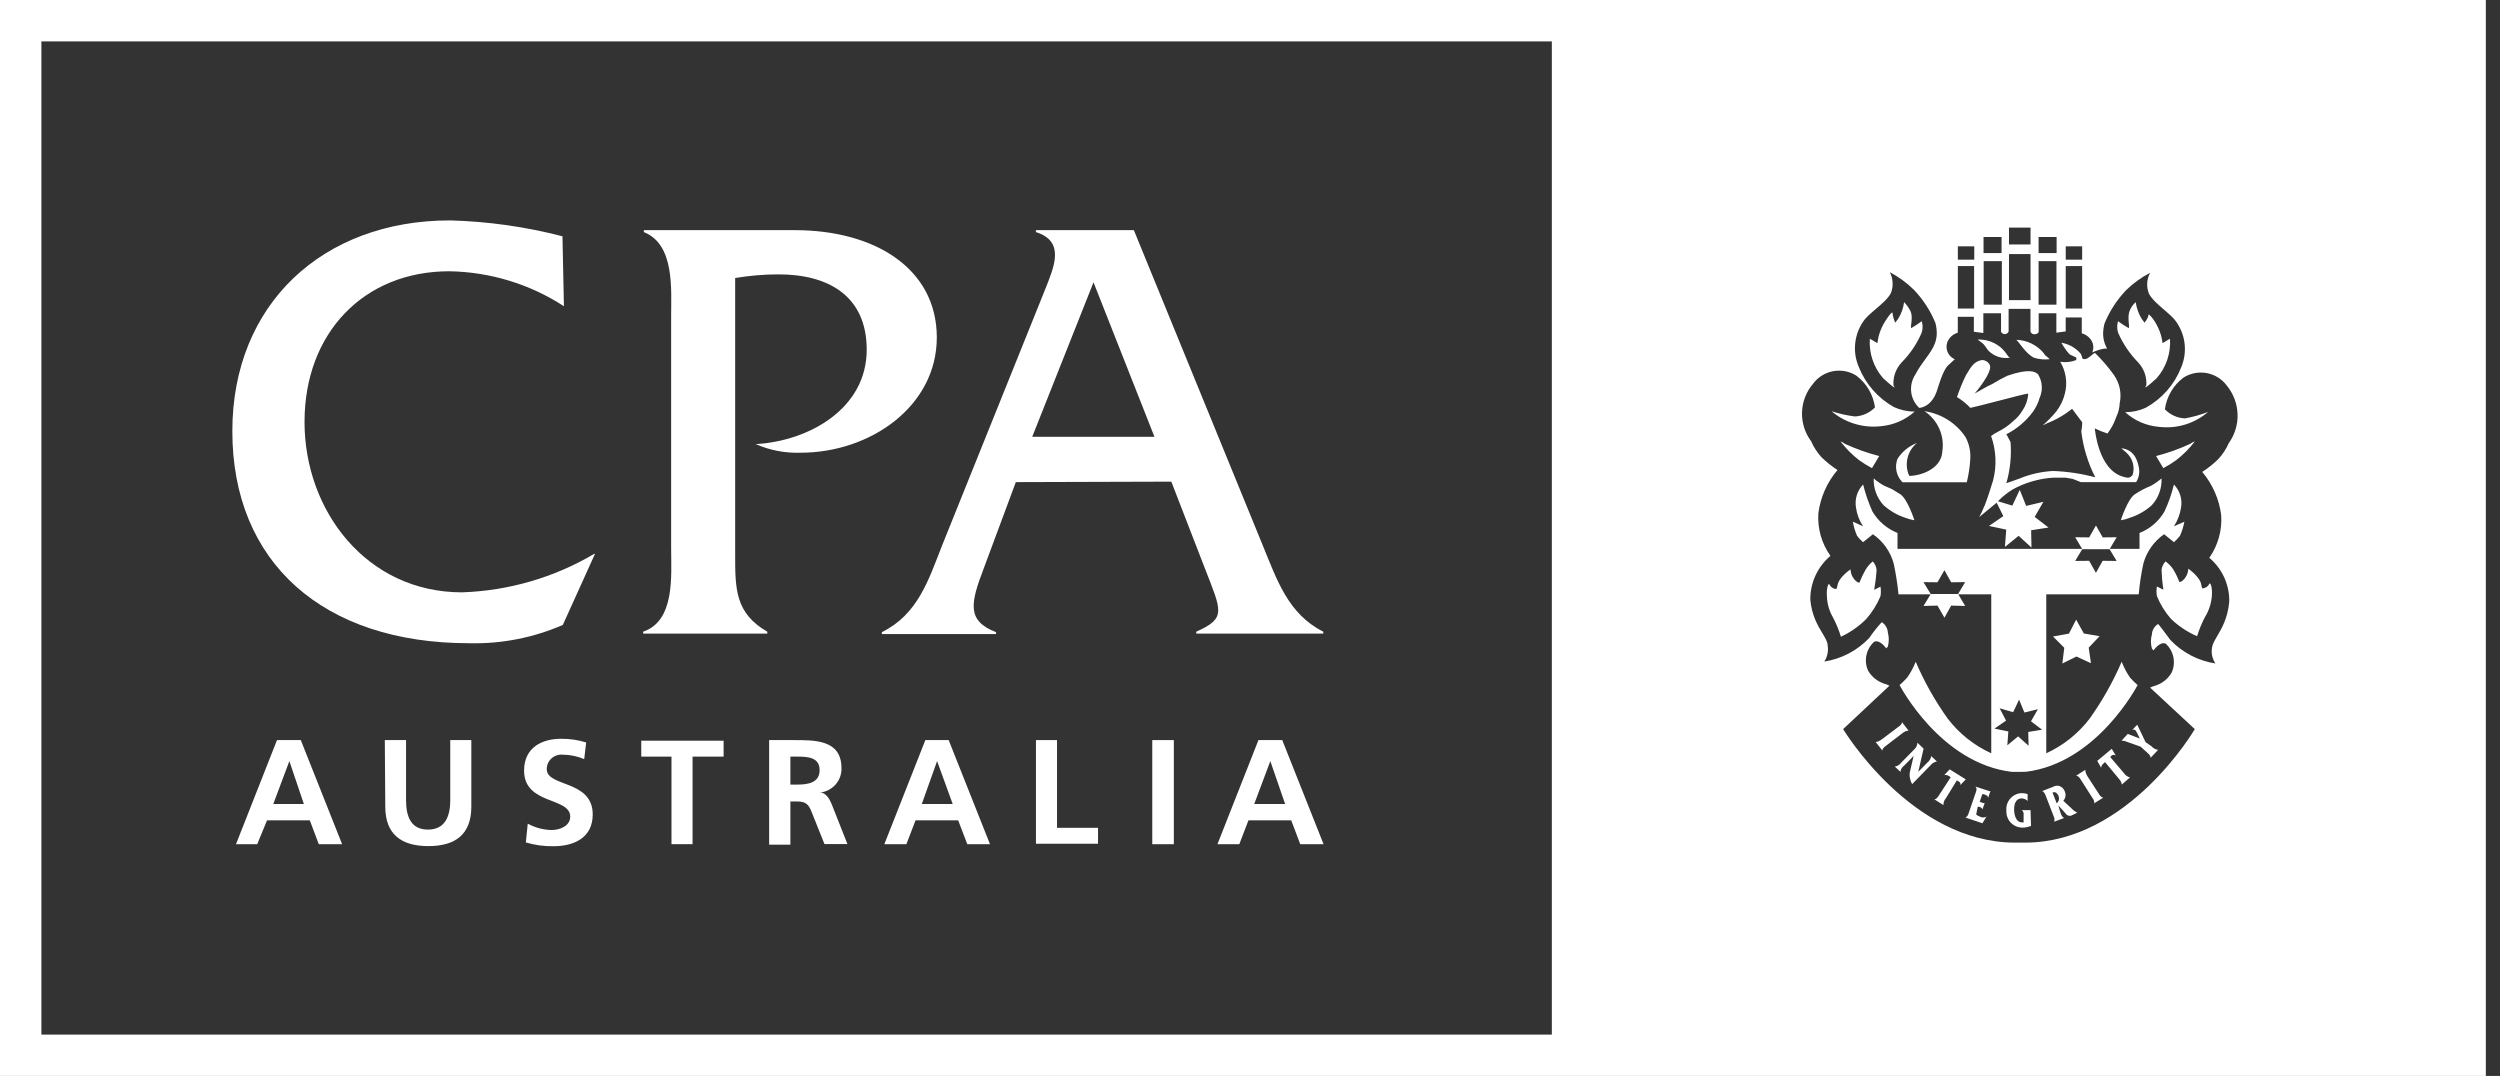 <svg width="79" height="34" viewBox="0 0 79 34" fill="none" xmlns="http://www.w3.org/2000/svg">
<rect x="0" y="0" width="79" height="34" fill="#333333" stroke="none"/>
<g id="Group 1171275261">
<path id="Subtract" fill-rule="evenodd" clip-rule="evenodd" d="M78.552 0H0V34H78.552V0ZM49.038 1.308H1.308V32.693H49.038V1.308ZM65.277 7.784H65.796V8.206H65.277V7.784ZM65.796 8.408H65.277V9.749H65.796V8.408ZM61.868 7.784H62.387V8.206H61.868V7.784ZM62.382 8.408H61.868V9.749H62.382V8.408ZM62.68 7.489H63.249V7.996H62.68V7.489ZM63.258 8.251H62.684V9.627H63.258V8.251ZM64.419 7.489H64.989V7.996H64.419V7.489ZM64.984 8.251H64.419V9.627H64.984V8.251ZM63.484 8.028H64.165V9.484H63.484V8.028ZM64.165 7.192H63.484V7.725H64.165V7.192ZM63.767 9.76H64.163V10.483C64.173 10.507 64.19 10.527 64.212 10.542C64.234 10.556 64.259 10.563 64.285 10.563C64.402 10.563 64.422 10.488 64.422 10.488V9.9H64.981V10.513L65.276 10.473V10.031H65.784V10.533C65.863 10.554 65.935 10.593 65.995 10.648C66.055 10.702 66.102 10.769 66.13 10.845C66.16 10.942 66.155 11.046 66.115 11.139C66.226 11.085 66.344 11.046 66.465 11.022C66.51 11.014 66.549 11.012 66.584 11.016C66.468 10.802 66.415 10.569 66.501 10.227C66.659 9.837 66.891 9.479 67.182 9.172C67.407 8.952 67.664 8.766 67.944 8.62C67.889 8.721 67.858 8.833 67.852 8.947C67.846 9.062 67.865 9.176 67.908 9.283C68.001 9.457 68.194 9.623 68.382 9.784C68.513 9.897 68.642 10.007 68.731 10.117C68.895 10.329 68.998 10.58 69.032 10.845C69.064 11.11 69.026 11.378 68.92 11.623C68.707 12.158 68.314 12.604 67.807 12.884C67.603 12.978 67.381 13.026 67.156 13.025C67.446 13.289 67.815 13.451 68.208 13.487C68.489 13.523 68.774 13.499 69.045 13.418C69.315 13.336 69.565 13.199 69.778 13.015C69.542 13.107 69.297 13.176 69.047 13.221C68.805 13.211 68.577 13.108 68.411 12.934C68.437 12.737 68.503 12.546 68.604 12.374C68.705 12.201 68.84 12.05 69.001 11.93C69.219 11.793 69.481 11.743 69.736 11.79C69.99 11.838 70.216 11.979 70.368 12.186C70.577 12.441 70.696 12.757 70.707 13.085C70.719 13.413 70.62 13.736 70.429 14.004C70.348 14.189 70.236 14.358 70.099 14.507C69.944 14.659 69.774 14.796 69.591 14.913C69.919 15.303 70.127 15.777 70.19 16.28C70.222 16.757 70.09 17.232 69.814 17.626C70.017 17.797 70.178 18.011 70.288 18.251C70.396 18.492 70.45 18.753 70.444 19.017C70.396 19.536 70.205 19.861 70.062 20.103C69.98 20.244 69.913 20.357 69.9 20.464C69.87 20.638 69.908 20.818 70.007 20.966C69.463 20.882 68.962 20.62 68.584 20.223C68.167 19.655 68.193 19.72 68.193 19.72C68.136 19.756 68.09 19.803 68.056 19.86C68.023 19.917 68.003 19.981 68 20.047C67.959 20.193 67.959 20.348 68 20.494C68.04 20.549 68.055 20.549 68.055 20.549C68.055 20.549 68.254 20.253 68.442 20.343C68.563 20.457 68.647 20.606 68.679 20.769C68.712 20.932 68.693 21.101 68.625 21.252C68.513 21.447 68.332 21.594 68.117 21.664C68.057 21.679 67.999 21.701 67.944 21.729L69.356 23.04C69.356 23.04 67.268 26.627 63.99 26.627H63.675C60.393 26.627 58.243 23.04 58.243 23.04L59.706 21.669C59.654 21.64 59.597 21.618 59.539 21.604C59.325 21.532 59.144 21.386 59.031 21.192C58.963 21.04 58.945 20.871 58.978 20.708C59.012 20.545 59.096 20.397 59.219 20.283C59.402 20.192 59.605 20.489 59.605 20.489L59.656 20.433C59.695 20.287 59.695 20.133 59.656 19.986C59.652 19.921 59.633 19.857 59.599 19.8C59.566 19.743 59.519 19.695 59.463 19.66C59.319 19.818 59.186 19.986 59.066 20.162C58.69 20.559 58.191 20.82 57.648 20.906C57.745 20.757 57.782 20.578 57.755 20.403C57.755 20.289 57.682 20.167 57.589 20.012C57.445 19.773 57.253 19.453 57.206 18.957C57.202 18.693 57.257 18.431 57.367 18.191C57.477 17.951 57.639 17.737 57.842 17.566C57.563 17.173 57.429 16.698 57.46 16.219C57.525 15.716 57.734 15.241 58.065 14.853C57.883 14.735 57.712 14.598 57.557 14.446C57.422 14.297 57.312 14.128 57.232 13.944C57.034 13.678 56.933 13.354 56.944 13.024C56.955 12.695 57.078 12.378 57.293 12.126C57.445 11.919 57.671 11.778 57.925 11.73C58.179 11.683 58.442 11.732 58.66 11.87C58.82 11.99 58.955 12.141 59.056 12.313C59.157 12.486 59.223 12.676 59.249 12.874C59.082 13.046 58.855 13.149 58.614 13.16C58.364 13.129 58.117 13.073 57.877 12.995C58.091 13.177 58.342 13.313 58.612 13.394C58.882 13.476 59.167 13.5 59.447 13.467C59.841 13.43 60.212 13.268 60.504 13.005C60.278 13.007 60.054 12.958 59.849 12.864C59.345 12.581 58.954 12.136 58.741 11.603C58.634 11.359 58.594 11.09 58.627 10.825C58.659 10.561 58.761 10.309 58.924 10.096C59.014 9.987 59.144 9.876 59.277 9.763C59.466 9.602 59.66 9.437 59.752 9.263C59.794 9.156 59.813 9.042 59.806 8.927C59.8 8.813 59.77 8.701 59.717 8.6C59.995 8.747 60.25 8.933 60.474 9.152C60.767 9.458 61 9.816 61.16 10.207C61.291 10.732 61.096 10.999 60.849 11.337C60.742 11.483 60.624 11.644 60.52 11.844C60.415 12.006 60.371 12.199 60.394 12.389C60.417 12.58 60.506 12.756 60.647 12.889C60.647 12.889 61.043 12.889 61.221 12.306C61.399 11.724 61.5 11.588 61.607 11.503L61.77 11.352C61.671 11.309 61.592 11.231 61.548 11.134C61.504 11.036 61.498 10.926 61.531 10.825C61.558 10.75 61.603 10.684 61.661 10.629C61.719 10.575 61.789 10.536 61.866 10.513V10.011H62.374V10.483L62.674 10.523V9.9H63.233V10.483C63.244 10.506 63.261 10.525 63.283 10.539C63.304 10.552 63.33 10.559 63.355 10.559C63.38 10.558 63.405 10.549 63.425 10.535C63.446 10.521 63.462 10.501 63.472 10.478V9.76H63.757H63.767ZM63.415 11.199C63.349 11.104 63.25 10.962 63.012 10.84C62.852 10.76 62.673 10.722 62.493 10.729L62.651 10.85C62.688 10.878 62.725 10.931 62.761 10.983L62.761 10.983C62.789 11.024 62.817 11.064 62.844 11.091C62.931 11.177 63.038 11.241 63.156 11.278C63.274 11.314 63.398 11.323 63.52 11.302C63.482 11.294 63.455 11.255 63.415 11.199ZM64.587 11.165C64.605 11.212 64.646 11.244 64.688 11.276C64.717 11.299 64.747 11.322 64.77 11.35C64.599 11.371 64.425 11.354 64.262 11.3C64.073 11.191 63.941 11.017 63.842 10.888C63.791 10.821 63.749 10.766 63.713 10.738C63.881 10.743 64.046 10.783 64.197 10.857C64.347 10.931 64.481 11.036 64.587 11.165ZM62.675 16.063C62.648 16.127 62.611 16.217 62.542 16.34L63.095 15.885L63.305 16.309L62.853 16.62L63.397 16.736L63.356 17.283L63.788 16.932L64.195 17.303L64.184 16.756L64.733 16.67L64.296 16.334L64.571 15.857L64.027 15.987L63.824 15.48L63.59 15.977L63.134 15.839C63.138 15.835 63.142 15.831 63.146 15.828C63.285 15.687 63.44 15.564 63.609 15.461C64.001 15.248 64.437 15.122 64.884 15.094H65.072H65.275L65.499 15.134L65.753 15.235H67.501C67.584 15.107 67.616 14.953 67.593 14.803L67.59 14.787C67.562 14.634 67.484 14.209 67.034 14.165L67.197 14.306C67.293 14.393 67.363 14.507 67.397 14.632C67.431 14.757 67.429 14.89 67.389 15.014C67.308 15.104 67.257 15.114 67.11 15.069C66.297 14.863 66.196 13.537 66.196 13.537C66.324 13.601 66.459 13.655 66.597 13.698C66.718 13.538 66.812 13.36 66.876 13.171C66.941 13.035 66.977 12.888 66.983 12.739C67.016 12.586 67.016 12.428 66.984 12.275C66.953 12.122 66.89 11.977 66.8 11.849C66.621 11.6 66.42 11.367 66.2 11.151C66.157 11.17 66.117 11.205 66.076 11.24C65.997 11.307 65.916 11.377 65.809 11.337C65.796 11.284 65.777 11.231 65.753 11.181C65.598 10.995 65.379 10.87 65.138 10.83C65.21 10.959 65.295 11.08 65.393 11.191C65.431 11.218 65.483 11.24 65.526 11.258C65.573 11.278 65.611 11.294 65.611 11.307V11.377C65.45 11.44 65.274 11.459 65.103 11.432C65.193 11.582 65.253 11.748 65.278 11.92C65.304 12.093 65.294 12.268 65.25 12.437C65.2 12.643 65.107 12.837 64.976 13.005C64.847 13.162 64.704 13.308 64.549 13.442L64.712 13.366C64.92 13.284 65.118 13.178 65.301 13.05L65.479 12.919L65.799 13.346C65.797 13.442 65.787 13.538 65.769 13.633C65.829 14.138 65.979 14.629 66.211 15.084C65.775 14.966 65.326 14.899 64.874 14.883C64.509 14.903 64.149 14.984 63.812 15.124L63.4 15.27C63.522 14.848 63.567 14.407 63.533 13.969C63.456 13.813 63.4 13.723 63.4 13.723C63.731 13.554 64.019 13.312 64.239 13.015C64.335 12.88 64.407 12.731 64.452 12.573C64.507 12.452 64.53 12.32 64.52 12.189C64.51 12.057 64.468 11.931 64.396 11.819C64.391 11.817 64.384 11.812 64.374 11.805C64.311 11.758 64.136 11.629 63.431 11.874C63.267 11.953 63.108 12.04 62.953 12.136C62.852 12.171 62.399 12.437 62.399 12.437C62.399 12.437 62.984 11.754 62.877 11.533C62.855 11.487 62.821 11.448 62.778 11.421C62.734 11.393 62.684 11.378 62.633 11.377C62.391 11.413 62.288 11.584 62.167 11.786C62.153 11.808 62.139 11.831 62.125 11.854C62.015 12.079 61.92 12.311 61.84 12.548C61.997 12.641 62.139 12.756 62.262 12.889C62.343 12.876 62.689 12.786 63.059 12.69L63.059 12.69C63.526 12.569 64.032 12.437 64.092 12.437C64.082 12.626 64.02 12.808 63.914 12.964C63.839 13.094 63.741 13.208 63.624 13.301C63.475 13.444 63.303 13.563 63.116 13.653C63.046 13.689 62.98 13.731 62.918 13.778C63.081 14.232 63.102 14.724 62.979 15.19C62.979 15.19 62.816 15.722 62.719 15.968C62.705 15.989 62.692 16.02 62.675 16.063ZM62.258 14.54C62.282 14.289 62.231 14.035 62.11 13.812C61.965 13.593 61.774 13.407 61.551 13.266C61.327 13.125 61.077 13.032 60.814 12.993C61.02 13.131 61.182 13.323 61.282 13.548C61.382 13.773 61.415 14.021 61.378 14.264C61.348 14.827 60.682 15.038 60.332 15.038C60.252 14.862 60.233 14.665 60.277 14.477C60.321 14.29 60.426 14.121 60.576 13.998C60.321 14.096 60.106 14.272 59.961 14.5C59.913 14.625 59.902 14.761 59.93 14.892C59.958 15.023 60.023 15.143 60.118 15.239H62.151C62.207 15.01 62.243 14.776 62.258 14.54ZM58.159 13.949C58.329 14.171 58.527 14.37 58.748 14.542C58.878 14.634 59.014 14.718 59.155 14.793L59.383 14.411C59.01 14.315 58.646 14.185 58.296 14.024C58.256 13.99 58.209 13.964 58.159 13.949ZM59.3 15.193C59.375 15.25 59.454 15.302 59.537 15.348C59.563 15.359 59.589 15.37 59.615 15.381C59.716 15.423 59.816 15.465 59.9 15.526C59.95 15.554 59.999 15.584 60.047 15.616C60.281 15.766 60.495 16.439 60.495 16.439C60.399 16.425 60.305 16.4 60.215 16.364C59.959 16.281 59.724 16.146 59.524 15.967C59.31 15.736 59.197 15.431 59.209 15.118C59.234 15.14 59.26 15.162 59.287 15.183C59.291 15.186 59.296 15.189 59.3 15.193ZM59.509 11.954C59.206 11.608 59.055 11.159 59.087 10.703L59.326 10.844C59.345 10.67 59.393 10.5 59.468 10.341C59.59 10.085 59.803 9.809 59.803 9.889C59.815 9.995 59.844 10.099 59.89 10.196L59.981 10.075C60.082 9.915 60.146 9.735 60.169 9.548C60.24 9.619 60.3 9.7 60.347 9.789C60.436 9.922 60.41 10.116 60.394 10.241V10.241C60.383 10.323 60.376 10.375 60.408 10.361C60.518 10.296 60.625 10.226 60.728 10.15C60.762 10.267 60.762 10.391 60.728 10.507C60.578 10.858 60.363 11.179 60.093 11.451C60.002 11.549 59.931 11.664 59.887 11.789C59.842 11.914 59.824 12.047 59.834 12.18C59.834 12.18 60.017 12.416 59.509 11.954ZM68.571 10.703C68.603 11.159 68.452 11.608 68.149 11.954C67.641 12.416 67.824 12.18 67.824 12.18C67.834 12.047 67.816 11.914 67.772 11.789C67.726 11.664 67.656 11.549 67.565 11.451C67.297 11.178 67.082 10.857 66.929 10.507C66.895 10.391 66.895 10.267 66.929 10.15C67.033 10.227 67.143 10.297 67.255 10.361C67.287 10.376 67.281 10.32 67.272 10.232C67.26 10.11 67.243 9.926 67.311 9.789C67.352 9.697 67.413 9.615 67.488 9.548C67.515 9.734 67.579 9.914 67.677 10.075L67.768 10.196C67.768 10.196 67.9 10.03 67.89 9.955C67.88 9.879 68.073 10.085 68.19 10.341C68.268 10.499 68.317 10.669 68.337 10.844L68.571 10.703ZM69.357 13.949C69.187 14.171 68.989 14.37 68.767 14.542C68.638 14.635 68.502 14.719 68.361 14.793L68.132 14.411C68.504 14.315 68.867 14.186 69.215 14.024C69.257 13.991 69.305 13.965 69.357 13.949ZM68.234 15.573C68.288 15.428 68.312 15.273 68.304 15.118C68.202 15.206 68.091 15.284 67.974 15.35C67.796 15.421 67.626 15.511 67.466 15.616C67.231 15.766 67.018 16.439 67.018 16.439C67.114 16.425 67.208 16.4 67.297 16.364C67.556 16.282 67.793 16.147 67.994 15.967C68.1 15.853 68.181 15.719 68.234 15.573ZM59.179 17.74C59.085 17.818 59.006 17.911 58.945 18.016C58.872 18.143 58.809 18.276 58.757 18.413C58.757 18.413 58.635 18.413 58.523 18.192C58.495 18.128 58.479 18.06 58.478 17.991C58.478 17.991 58.107 18.237 58.066 18.493C58.058 18.534 58.046 18.575 58.03 18.614C57.984 18.612 57.939 18.598 57.9 18.572C57.861 18.546 57.831 18.51 57.812 18.468C57.781 18.408 57.71 18.569 57.73 18.845C57.739 19.084 57.807 19.316 57.929 19.523C58.028 19.714 58.11 19.914 58.173 20.12C58.472 19.982 58.744 19.792 58.975 19.558C59.163 19.344 59.314 19.102 59.423 18.84C59.44 18.74 59.44 18.638 59.423 18.538L59.224 18.639C59.261 18.433 59.287 18.225 59.301 18.016C59.293 17.913 59.25 17.816 59.179 17.74ZM68.676 17.996C68.611 17.896 68.528 17.81 68.432 17.74C68.362 17.812 68.317 17.906 68.305 18.006C68.312 18.216 68.331 18.426 68.361 18.634L68.158 18.533C68.141 18.633 68.141 18.735 68.158 18.835C68.264 19.096 68.413 19.339 68.6 19.553C68.84 19.785 69.121 19.972 69.428 20.105C69.491 19.899 69.573 19.699 69.672 19.508C69.801 19.301 69.878 19.067 69.895 18.825C69.916 18.548 69.845 18.388 69.814 18.448C69.794 18.49 69.763 18.526 69.723 18.552C69.684 18.577 69.638 18.592 69.591 18.594C69.576 18.555 69.565 18.514 69.56 18.473C69.514 18.217 69.149 17.971 69.149 17.971C69.147 18.04 69.131 18.108 69.103 18.172C68.991 18.393 68.869 18.393 68.869 18.393C68.817 18.255 68.753 18.122 68.676 17.996ZM65.85 20.018L66.348 20.103L66.003 20.465L66.074 20.957L65.617 20.746L65.17 20.967L65.231 20.47L64.875 20.113L65.378 20.023L65.606 19.581L65.85 20.018ZM59.605 23.56L59.605 23.56C59.613 23.554 59.622 23.547 59.63 23.541L60.102 23.18C60.163 23.129 60.235 23.089 60.311 23.089L60.102 22.818C60.102 22.887 60.043 22.93 59.985 22.972C59.975 22.979 59.965 22.986 59.955 22.994L59.477 23.355L59.477 23.355C59.411 23.401 59.345 23.446 59.269 23.446L59.483 23.717C59.487 23.647 59.546 23.603 59.605 23.56ZM60.425 24.777C60.394 24.731 60.373 24.68 60.364 24.626C60.337 24.534 60.337 24.437 60.364 24.345L60.471 23.888L60.176 24.189C60.142 24.212 60.114 24.242 60.093 24.277C60.072 24.311 60.059 24.35 60.054 24.39L59.876 24.224C59.958 24.211 60.031 24.166 60.079 24.099L60.465 23.707C60.501 23.678 60.531 23.642 60.553 23.602C60.575 23.561 60.588 23.517 60.592 23.471L60.785 23.657L60.618 24.39L60.907 24.094C60.971 24.043 61.014 23.972 61.029 23.893L61.207 24.064C61.126 24.077 61.054 24.12 61.004 24.184L60.425 24.777ZM61.413 25.442C61.409 25.363 61.436 25.286 61.489 25.226L61.834 24.664C61.857 24.668 61.878 24.678 61.895 24.694C61.916 24.704 61.933 24.721 61.943 24.742C61.952 24.763 61.953 24.787 61.946 24.809L62.119 24.628L61.611 24.312L61.438 24.493C61.491 24.484 61.545 24.494 61.59 24.523L61.641 24.563L61.291 25.101C61.285 25.11 61.279 25.12 61.273 25.129L61.272 25.129C61.233 25.192 61.193 25.256 61.123 25.256L61.413 25.442ZM62.447 25.738C62.48 25.768 62.52 25.79 62.563 25.804C62.595 25.823 62.631 25.833 62.668 25.833C62.704 25.833 62.74 25.823 62.772 25.804L62.645 26.015L62.106 25.834C62.175 25.807 62.198 25.735 62.22 25.666L62.228 25.643L62.421 25.08L62.424 25.073C62.454 24.994 62.485 24.913 62.421 24.854L62.848 24.995C62.852 24.997 62.856 24.998 62.861 24.999C62.865 25 62.869 25 62.873 25C62.882 25 62.891 24.999 62.899 24.995L62.822 25.216C62.822 25.141 62.752 25.119 62.693 25.1L62.68 25.096H62.64L62.558 25.337L62.67 25.377H62.716L62.64 25.588C62.64 25.532 62.6 25.517 62.56 25.501C62.552 25.498 62.545 25.495 62.538 25.492H62.497L62.447 25.738ZM63.91 26.153C64.003 26.152 64.095 26.133 64.18 26.098L64.165 25.601H63.89C63.912 25.619 63.929 25.642 63.938 25.669C63.948 25.695 63.951 25.724 63.946 25.751V25.987H63.895C63.707 25.987 63.646 25.761 63.646 25.57C63.646 25.38 63.717 25.229 63.885 25.229C63.956 25.232 64.022 25.261 64.073 25.309V25.093C64.01 25.071 63.942 25.061 63.875 25.063C63.806 25.067 63.739 25.085 63.678 25.116C63.617 25.147 63.562 25.19 63.518 25.242C63.474 25.294 63.441 25.354 63.421 25.419C63.401 25.485 63.395 25.553 63.402 25.621C63.398 25.689 63.408 25.758 63.432 25.822C63.456 25.887 63.492 25.946 63.54 25.995C63.588 26.045 63.645 26.085 63.709 26.112C63.773 26.139 63.841 26.153 63.91 26.153ZM65.112 25.681C65.114 25.686 65.116 25.691 65.118 25.696C65.142 25.761 65.166 25.826 65.231 25.847L64.906 25.968C64.943 25.904 64.913 25.832 64.884 25.763L64.875 25.742L64.662 25.189C64.658 25.18 64.654 25.17 64.651 25.16C64.624 25.092 64.597 25.02 64.53 24.998L64.88 24.863C64.934 24.833 64.997 24.822 65.058 24.832C65.104 24.845 65.145 24.869 65.179 24.901C65.212 24.934 65.237 24.974 65.251 25.018C65.271 25.066 65.276 25.118 65.267 25.169C65.258 25.219 65.235 25.266 65.201 25.305L65.46 25.546C65.512 25.601 65.575 25.647 65.642 25.681L65.485 25.757C65.453 25.778 65.413 25.785 65.375 25.778C65.337 25.77 65.304 25.748 65.282 25.716L65.043 25.45L65.104 25.661C65.107 25.668 65.109 25.674 65.112 25.681ZM64.86 25.048L64.992 25.385C65.026 25.357 65.05 25.319 65.06 25.276C65.07 25.234 65.066 25.189 65.048 25.149C65.03 25.102 64.996 25.063 64.952 25.038C64.927 25.03 64.9 25.03 64.875 25.038L64.86 25.048ZM66.319 25.078C66.314 25.069 66.308 25.059 66.302 25.05L65.971 24.543C65.93 24.477 65.895 24.402 65.895 24.327L65.605 24.513C65.677 24.517 65.717 24.58 65.757 24.644L65.773 24.668L66.093 25.171C66.1 25.181 66.108 25.192 66.115 25.203C66.155 25.262 66.195 25.319 66.17 25.387L66.464 25.206C66.394 25.197 66.358 25.14 66.32 25.079L66.319 25.078ZM67.117 24.431C67.162 24.499 67.23 24.548 67.31 24.567L67.046 24.793C67.046 24.718 66.995 24.652 66.939 24.587L66.522 24.085C66.502 24.093 66.485 24.107 66.472 24.125C66.45 24.141 66.433 24.162 66.419 24.185C66.406 24.208 66.399 24.234 66.395 24.26L66.273 24.044L66.731 23.663L66.858 23.874C66.839 23.86 66.817 23.853 66.794 23.853C66.771 23.853 66.749 23.86 66.731 23.874C66.712 23.887 66.696 23.904 66.685 23.924L67.117 24.431ZM68.197 23.695C68.116 23.686 68.042 23.646 67.989 23.584L67.801 23.453L67.537 22.901L67.379 23.067C67.394 23.06 67.409 23.057 67.425 23.057C67.441 23.057 67.456 23.06 67.471 23.067C67.494 23.096 67.515 23.128 67.532 23.162L67.618 23.338L67.237 23.192L67.039 23.408C67.09 23.403 67.141 23.412 67.186 23.433L67.643 23.594L67.826 23.76L67.845 23.777C67.901 23.826 67.959 23.878 67.959 23.946L68.197 23.695ZM62.099 18.395L61.875 18.771H61.012L61.012 18.771H61.011L60.782 18.395L61.225 18.4L61.443 18.018L61.657 18.4L62.099 18.395ZM61.882 18.781L62.1 19.148L61.657 19.137L61.444 19.519L61.225 19.137L60.783 19.148L61.006 18.781H59.992C59.96 18.453 59.91 18.128 59.84 17.806C59.738 17.432 59.506 17.104 59.184 16.882L58.874 17.133C58.801 17.073 58.736 17.004 58.681 16.927C58.62 16.785 58.576 16.637 58.549 16.485L58.874 16.631C58.755 16.455 58.679 16.254 58.65 16.044C58.627 15.912 58.636 15.778 58.674 15.651C58.713 15.523 58.782 15.407 58.874 15.31C58.947 15.602 59.046 15.888 59.169 16.164C59.35 16.47 59.629 16.708 59.961 16.842V17.344H65.794L65.576 16.977L66.018 16.982L66.232 16.605L66.445 16.982L66.887 16.977L66.669 17.344H67.609V16.842C67.942 16.71 68.219 16.471 68.397 16.164C68.525 15.89 68.626 15.604 68.696 15.31C68.789 15.407 68.857 15.523 68.897 15.651C68.935 15.778 68.944 15.912 68.92 16.044C68.889 16.253 68.812 16.453 68.696 16.631L69.027 16.485C68.998 16.637 68.951 16.785 68.89 16.927C68.832 17.002 68.768 17.071 68.696 17.133L68.386 16.882C68.065 17.104 67.833 17.432 67.731 17.806C67.661 18.128 67.612 18.453 67.584 18.781H64.662V23.804C65.201 23.556 65.67 23.182 66.029 22.714C66.431 22.15 66.772 21.545 67.045 20.911C67.113 21.088 67.202 21.256 67.31 21.413C67.385 21.496 67.464 21.575 67.548 21.649C67.548 21.649 66.273 24.11 64.027 24.387L63.839 24.392H63.585C61.313 24.13 60.027 21.649 60.027 21.649C60.111 21.575 60.191 21.496 60.266 21.413C60.377 21.257 60.468 21.089 60.536 20.911C60.808 21.546 61.149 22.151 61.552 22.714C61.912 23.183 62.383 23.557 62.924 23.804V18.781H61.882ZM64.53 23.059L64.179 22.793L64.398 22.411L63.971 22.516L63.803 22.109L63.615 22.506L63.188 22.381L63.392 22.772L63.026 23.024L63.463 23.114L63.432 23.551L63.773 23.27L64.103 23.566L64.093 23.129L64.53 23.059ZM66.886 17.726L66.662 17.354H65.799L65.575 17.726L66.017 17.721L66.231 18.102L66.444 17.721L66.886 17.726Z" fill="white"/>
<path id="Vector" d="M17.82 9.677C16.743 8.976 15.486 8.593 14.197 8.572C11.493 8.572 9.623 10.526 9.623 13.334C9.623 16.142 11.585 18.718 14.598 18.718C16.072 18.669 17.51 18.251 18.775 17.503H18.801L17.785 19.748C16.854 20.153 15.844 20.351 14.827 20.326C10.203 20.326 7.342 17.769 7.342 13.625C7.342 9.607 10.203 6.965 14.217 6.965C15.419 6.996 16.612 7.165 17.774 7.467L17.82 9.677Z" fill="white"/>
<path id="Vector_2" d="M25.116 7.273C27.657 7.273 29.603 8.494 29.603 10.664C29.603 12.834 27.51 14.306 25.294 14.306C24.808 14.322 24.325 14.229 23.881 14.034C25.563 13.939 27.388 12.914 27.388 11.051C27.388 9.348 26.173 8.67 24.603 8.67C24.143 8.67 23.684 8.709 23.231 8.785V17.52C23.231 18.605 23.231 19.379 24.247 19.961V20.022H20.324V19.961C21.341 19.615 21.208 18.183 21.208 17.309V10.006C21.208 9.137 21.325 7.721 20.345 7.334V7.273H25.116Z" fill="white"/>
<path id="Vector_3" d="M32.1 15.235L31.084 17.967C30.672 19.052 30.535 19.615 31.475 19.976V20.037H27.867V19.976C29.006 19.414 29.341 18.329 29.773 17.229L33.03 9.137C33.304 8.439 33.675 7.63 32.735 7.334V7.273H35.83L39.895 17.214C40.348 18.314 40.698 19.399 41.816 19.961V20.022H37.802V19.961C38.757 19.534 38.605 19.323 38.071 17.952L37.014 15.22L32.1 15.235ZM34.555 8.921L32.618 13.803H36.481L34.555 8.921Z" fill="white"/>
<path id="Vector_4" d="M8.753 23.387H9.505L10.811 26.677H10.074L9.79 25.923H8.438L8.128 26.677H7.457L8.753 23.387ZM9.144 24.05L8.636 25.406H9.602L9.144 24.05Z" fill="white"/>
<path id="Vector_5" d="M12.16 23.387H12.831V25.285C12.831 25.848 13.014 26.215 13.522 26.215C14.03 26.215 14.228 25.848 14.228 25.285V23.387H14.894V25.491C14.894 26.37 14.386 26.737 13.537 26.737C12.689 26.737 12.175 26.37 12.175 25.491L12.16 23.387Z" fill="white"/>
<path id="Vector_6" d="M18.461 23.989C18.248 23.897 18.018 23.849 17.785 23.848C17.721 23.842 17.656 23.849 17.594 23.869C17.533 23.889 17.476 23.922 17.428 23.965C17.38 24.008 17.342 24.061 17.316 24.119C17.29 24.178 17.277 24.241 17.277 24.305C17.277 24.878 18.73 24.637 18.73 25.737C18.73 26.46 18.156 26.741 17.485 26.741C17.191 26.745 16.898 26.705 16.616 26.621L16.677 26.028C16.908 26.154 17.166 26.223 17.43 26.229C17.684 26.229 18.019 26.104 18.019 25.807C18.019 25.179 16.561 25.441 16.561 24.351C16.561 23.612 17.14 23.346 17.724 23.346C17.995 23.342 18.264 23.381 18.522 23.462L18.461 23.989Z" fill="white"/>
<path id="Vector_7" d="M21.219 23.909H20.264V23.406H22.866V23.909H21.885V26.676H21.219V23.909Z" fill="white"/>
<path id="Vector_8" d="M24.305 23.387H25.026C25.743 23.387 26.591 23.362 26.591 24.281C26.595 24.468 26.528 24.651 26.403 24.792C26.278 24.933 26.104 25.023 25.916 25.044C26.099 25.044 26.205 25.24 26.271 25.386L26.779 26.672H26.053L25.651 25.667C25.555 25.421 25.468 25.326 25.189 25.326H24.976V26.692H24.305V23.387ZM24.976 24.793H25.194C25.519 24.793 25.9 24.743 25.9 24.336C25.9 23.929 25.524 23.909 25.194 23.909H24.976V24.793Z" fill="white"/>
<path id="Vector_9" d="M29.241 23.387H29.978L31.284 26.677H30.567L30.278 25.923H28.931L28.642 26.677H27.945L29.241 23.387ZM29.612 24.05L29.129 25.406H30.105L29.612 24.05Z" fill="white"/>
<path id="Vector_10" d="M32.736 23.387H33.402V26.159H34.698V26.662H32.736V23.387Z" fill="white"/>
<path id="Vector_11" d="M36.412 23.387H37.093V26.677H36.412V23.387Z" fill="white"/>
<path id="Vector_12" d="M39.767 23.387H40.519L41.825 26.677H41.088L40.803 25.923H39.451L39.162 26.677H38.471L39.767 23.387ZM40.142 24.05L39.634 25.406H40.61L40.142 24.05Z" fill="white"/>
</g>
</svg>
